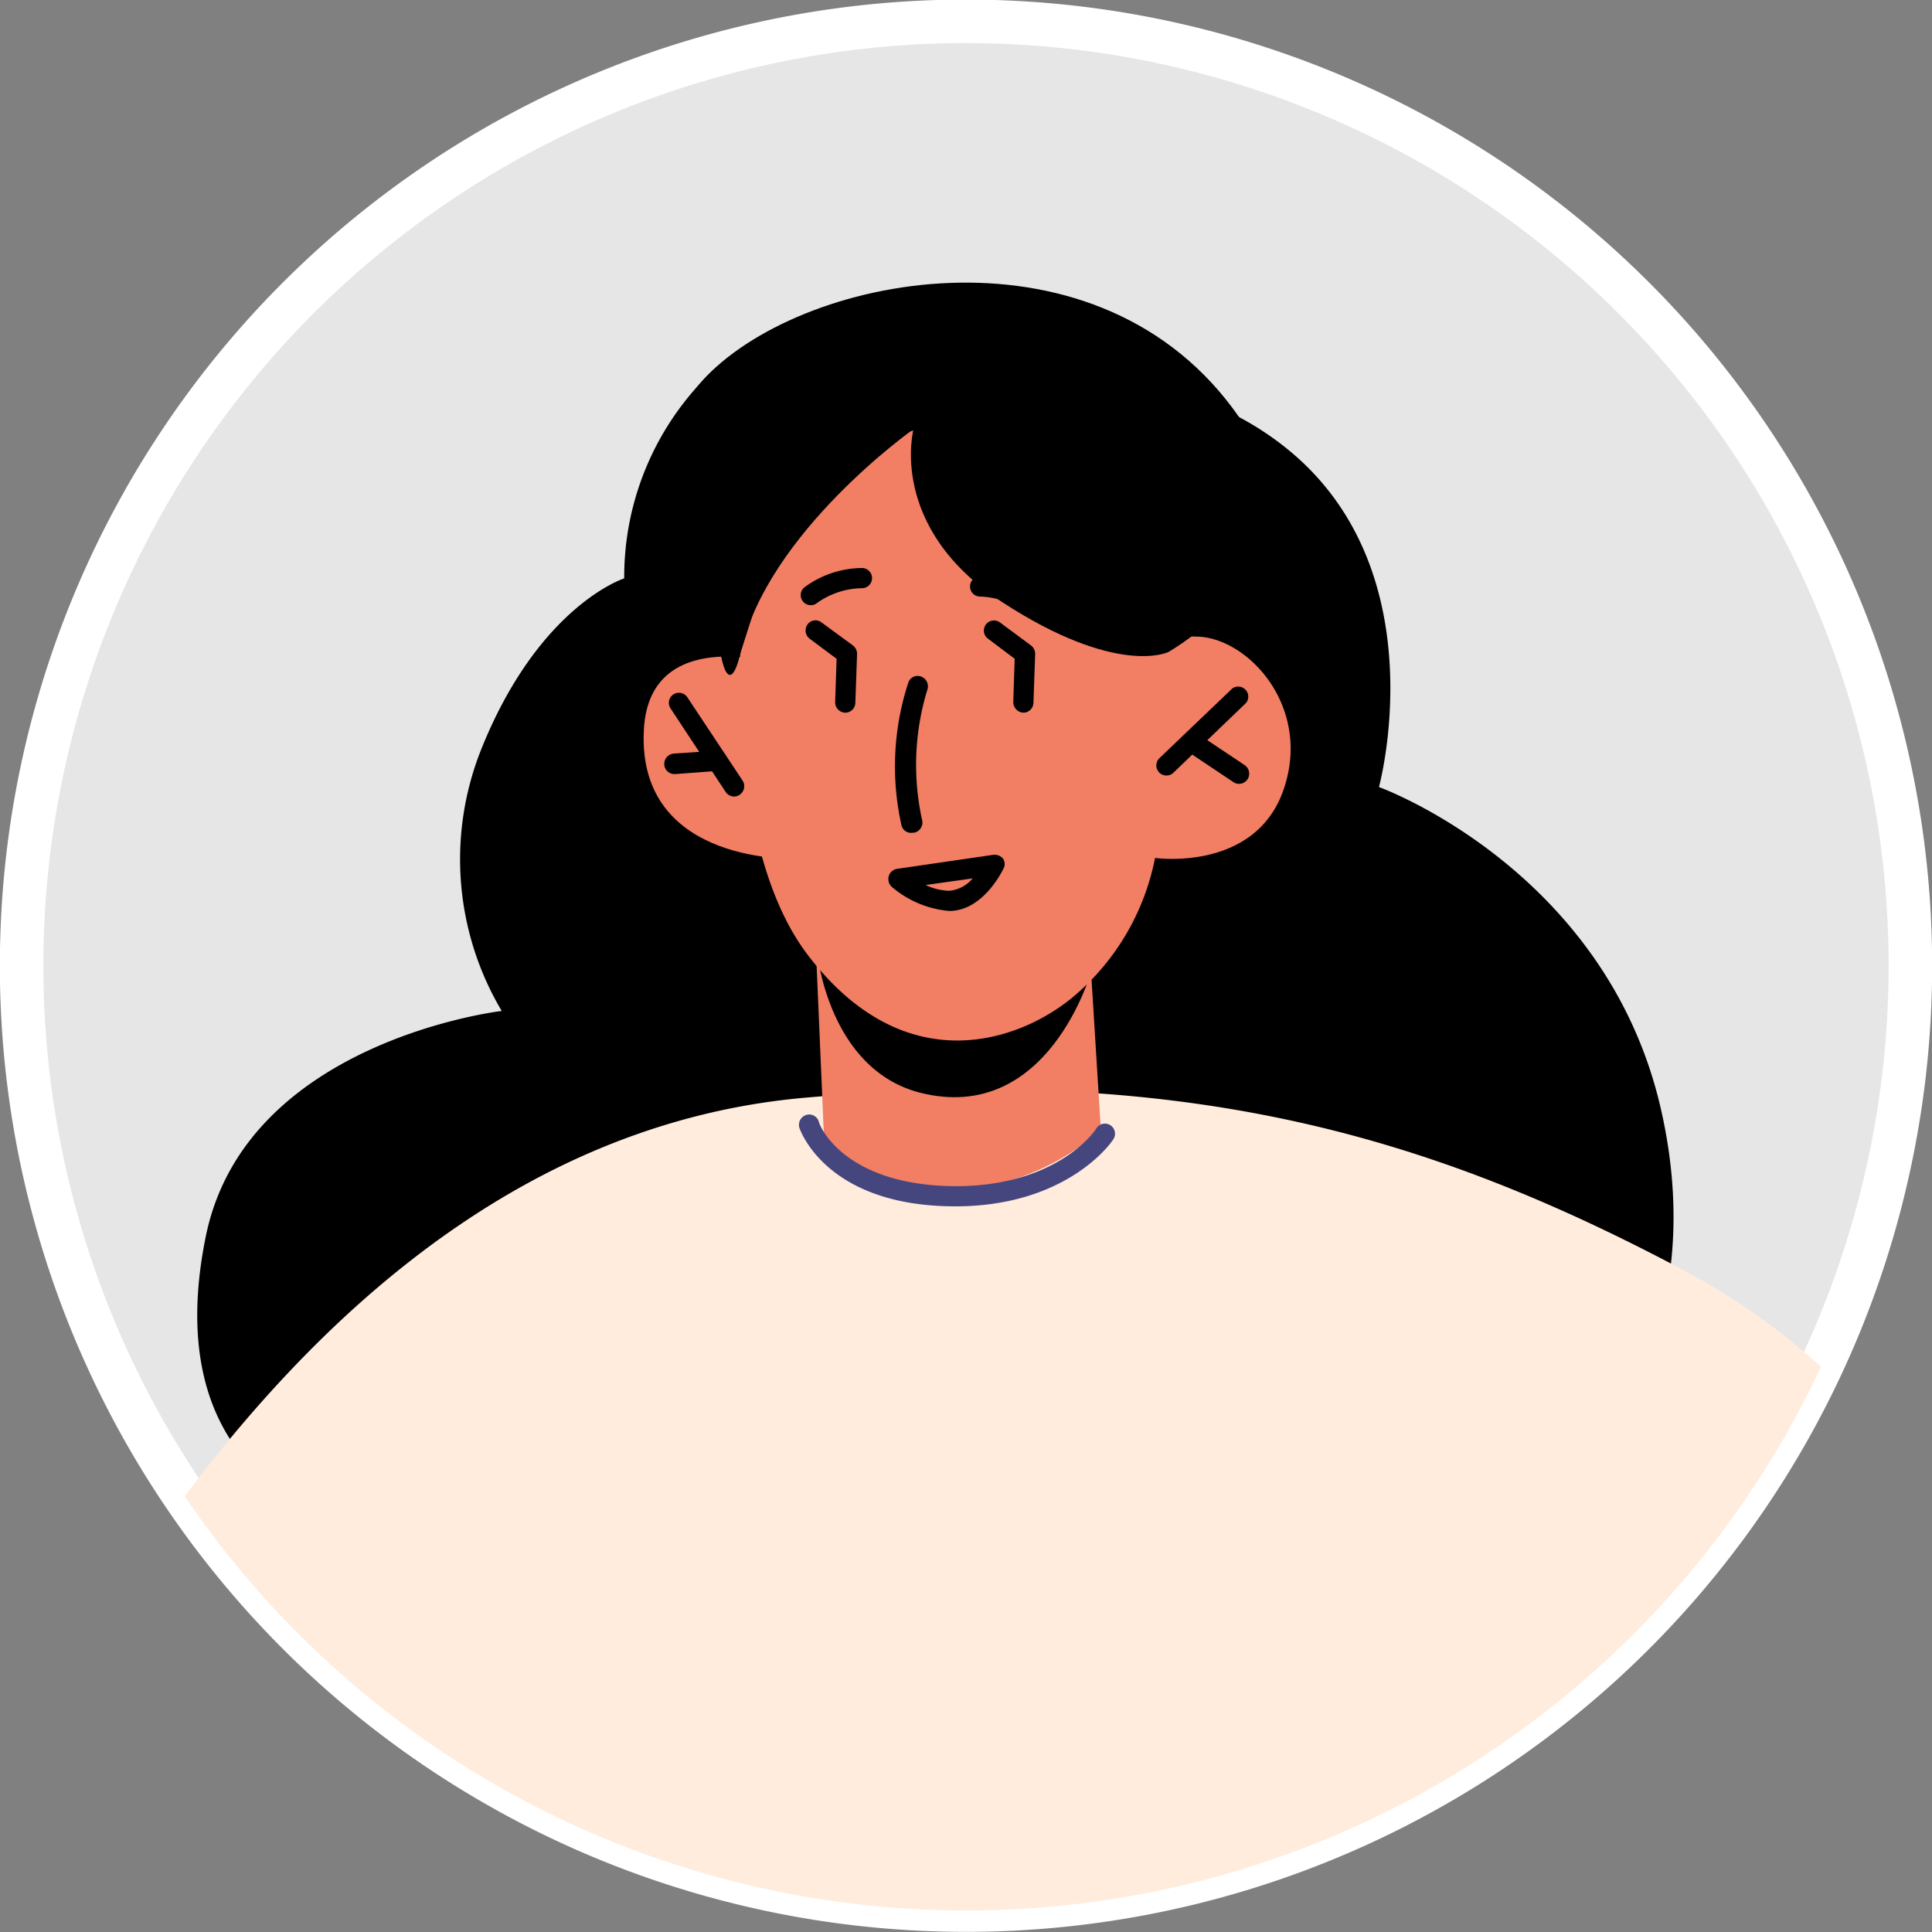 <svg xmlns="http://www.w3.org/2000/svg" viewBox="0 0 67.04 67.04"><rect x="0" y="0" width="67.04" height="67.04" fill="#808080" stroke="none"/><defs><style>.cls-1{fill:#e6e6e6;stroke:#fff;stroke-miterlimit:10;stroke-width:1.51px;}.cls-2{fill:#ffecdd;}.cls-3{fill:#f27e64;}.cls-4{fill:#46467f;}</style></defs><title>Recurso 173</title><g id="Capa_2" data-name="Capa 2"><g id="Capa_1-2" data-name="Capa 1"><path class="cls-1" d="M66.29,33.52A32.77,32.77,0,0,1,6.41,51.92a32.77,32.77,0,1,1,59.88-18.4Z"/><path d="M10.88,52.31s-5.35-1.62-3.73-9.45c1.41-6.75,10.26-7.78,10.26-7.78a10.3,10.3,0,0,1-.65-9.23c2-4.86,4.9-5.78,4.9-5.78a9.88,9.88,0,0,1,2.86-7c3.1-3.09,7.33.15,7.33.15s8-1.75,13,2.51,3,11.58,3,11.58,7.87,2.84,9.78,11.16-3,12.79-3,12.79Z"/><path class="cls-2" d="M63.19,47.43A32.76,32.76,0,0,1,6.41,51.92c5.68-7.57,12.77-13.06,21.53-13.83,13.5-1.19,22,1.42,30.9,6.21A23.6,23.6,0,0,1,63.19,47.43Z"/><path class="cls-3" d="M37.86,33.73l.34,5.47a8.29,8.29,0,0,1-4.6,2.06c-3.56.26-5-1.62-5-1.62l-.31-7.21Z"/><path d="M37.86,33.72s-1.48,5.31-5.92,4.2c-3.21-.81-3.59-4.9-3.59-4.9Z"/><path class="cls-3" d="M25.94,18.75s-1.35,9.89,2.1,14.4,7.5,2.91,9.27,1.38a8.4,8.4,0,0,0,2.77-4.76s3.47.5,4.46-2.37-1.23-5.27-3-5.31-1.91.27-1.91.27L40,19.19S28.91,8.15,25.94,18.75Z"/><path class="cls-3" d="M27.85,23.24s-5.33-1.93-5.51,2.12c-.22,4.71,5.37,4.44,5.37,4.44Z"/><path d="M40.53,22.63s-1.77.86-5.76-1.74-3.07-6-3.07-6-5.06,3.57-6,7.74-2.22-9.56,3.75-9.62S44.53,16.38,40.53,22.63Z"/><path d="M25.47,27.64a.36.36,0,0,1-.29-.16l-1.9-2.88a.35.35,0,1,1,.58-.39l1.91,2.88a.36.36,0,0,1-.3.55Z"/><path d="M40.47,26.91a.35.35,0,0,1-.24-.6l2.53-2.42a.35.35,0,0,1,.48.5l-2.53,2.43A.34.34,0,0,1,40.47,26.91Z"/><path d="M43,27.2a.36.36,0,0,1-.2-.06l-1.63-1.09a.36.36,0,0,1-.1-.49.36.36,0,0,1,.49-.1l1.63,1.09a.36.36,0,0,1,.1.49A.36.36,0,0,1,43,27.2Z"/><path d="M23.4,26.86a.35.35,0,0,1-.35-.33.36.36,0,0,1,.32-.38l1.49-.1a.35.35,0,1,1,.05.7l-1.48.11Z"/><path d="M31.62,28.9a.34.34,0,0,1-.34-.27,9.35,9.35,0,0,1,.24-4.95.34.34,0,0,1,.45-.2.36.36,0,0,1,.21.45A8.9,8.9,0,0,0,32,28.47a.36.36,0,0,1-.26.42Z"/><path d="M32.94,31.61a3.53,3.53,0,0,1-2-.84.37.37,0,0,1-.1-.37.36.36,0,0,1,.28-.25l3.36-.49a.39.39,0,0,1,.33.14.34.34,0,0,1,0,.36C34.78,30.22,34.11,31.61,32.94,31.61Zm-.82-.9a2.06,2.06,0,0,0,.82.2,1.19,1.19,0,0,0,.81-.43Z"/><path d="M28.13,21a.35.35,0,0,1-.23-.61,3.4,3.4,0,0,1,2-.68.35.35,0,0,1,.36.35.35.35,0,0,1-.35.35,2.76,2.76,0,0,0-1.54.5A.36.36,0,0,1,28.13,21Z"/><path d="M35.8,21.34a.33.33,0,0,1-.24-.1A2.76,2.76,0,0,0,34,20.7a.35.35,0,0,1-.34-.37.35.35,0,0,1,.36-.33,3.42,3.42,0,0,1,2,.74.35.35,0,0,1,0,.5A.33.33,0,0,1,35.8,21.34Z"/><path class="cls-4" d="M33.15,41.86h0c-4.45,0-5.37-2.61-5.41-2.72a.36.36,0,0,1,.23-.45.35.35,0,0,1,.44.22c0,.1.83,2.23,4.75,2.25h0c3.5,0,4.82-1.89,4.88-2a.35.35,0,1,1,.58.39C38.55,39.67,37,41.86,33.15,41.86Z"/><path d="M25.69,22.67s-4.7-6-1.17-9.62S38.2,7.55,43,14.48c3.4,4.91-2.47,8.15-2.47,8.15L34,15.94l-2.31-1-3.85,1Z"/><path d="M35.51,24.73a.37.37,0,0,1-.35-.37l.05-1.5-.93-.7a.35.35,0,1,1,.42-.56l1.08.8a.37.37,0,0,1,.14.3l-.06,1.69A.35.35,0,0,1,35.51,24.73Z"/><path d="M29.33,24.73a.36.36,0,0,1-.35-.37l.05-1.5-.94-.7a.36.36,0,0,1-.07-.49.34.34,0,0,1,.49-.07l1.09.8a.37.37,0,0,1,.14.3l-.06,1.69A.35.35,0,0,1,29.33,24.73Z"/></g></g></svg>